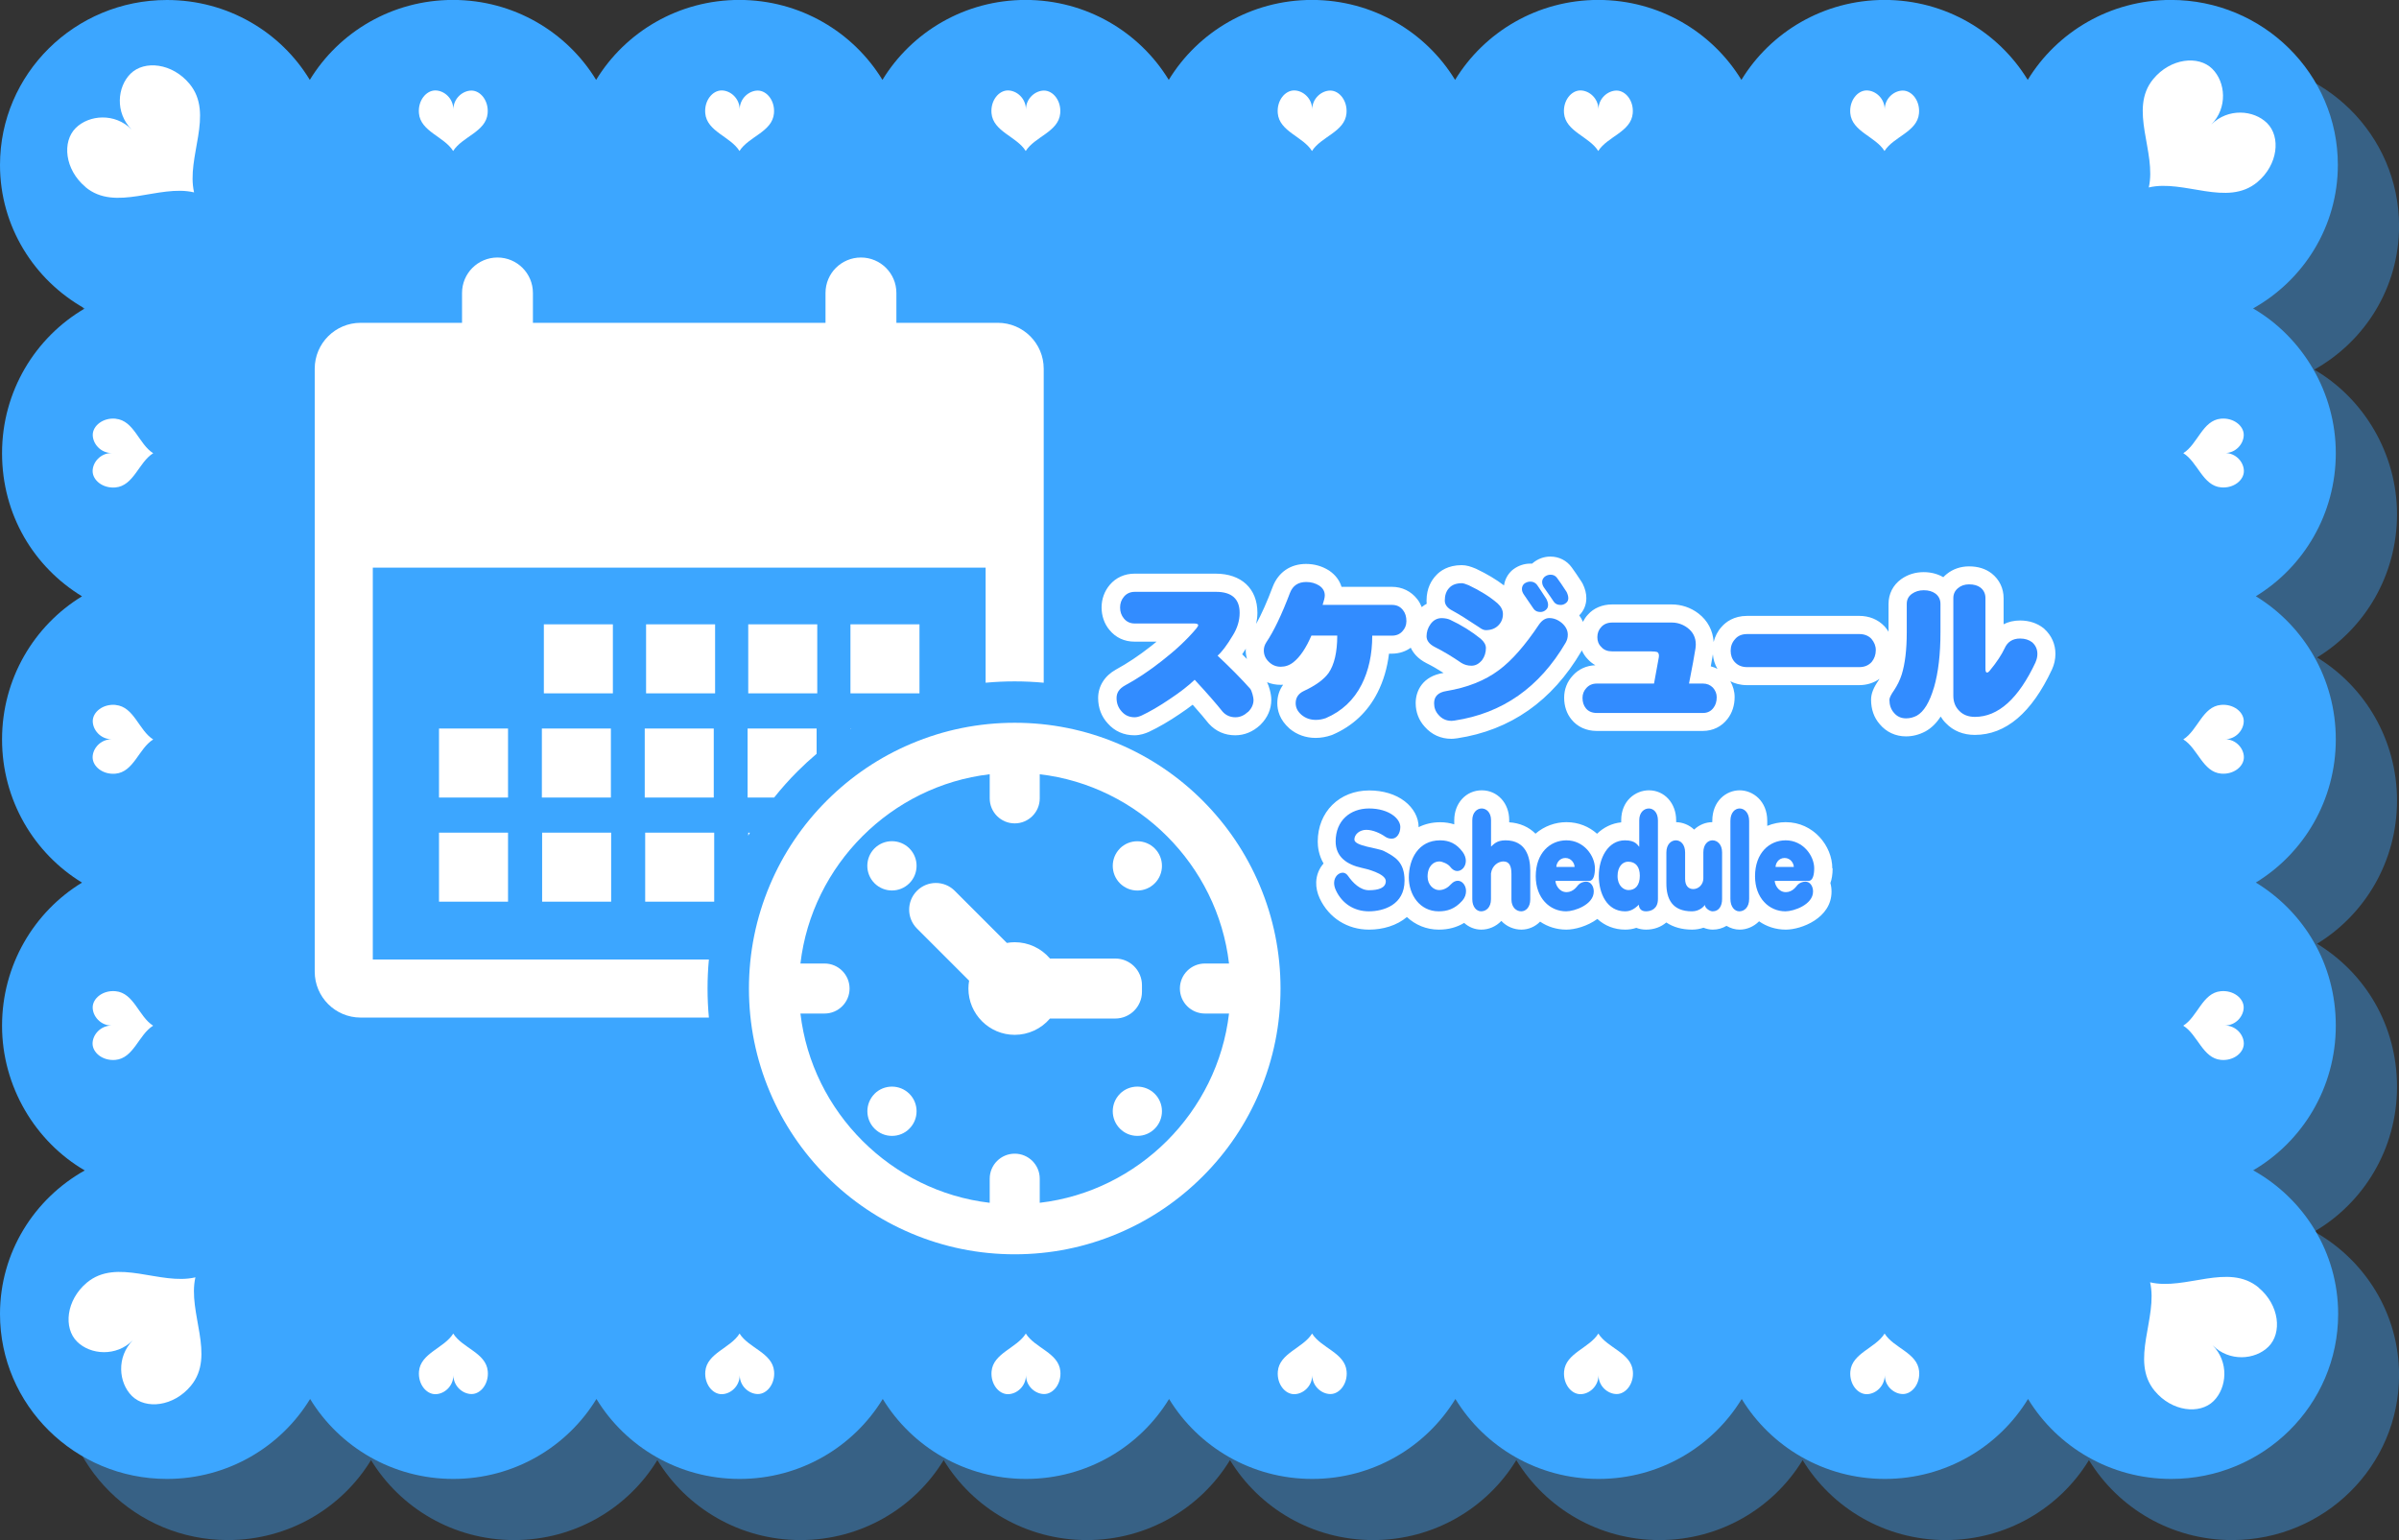 <?xml version="1.0" encoding="UTF-8"?>
<svg id="_レイヤー_1" data-name="レイヤー 1" xmlns="http://www.w3.org/2000/svg" viewBox="0 0 375.03 240.78">
  <rect x="0" y="0" width="375.03" height="240.78" fill="#333333" stroke="none"/>
  <defs>
    <style>
      .cls-1 {
        fill: #328cff;
      }

      .cls-2 {
        opacity: .4;
      }

      .cls-2, .cls-3 {
        fill: #3ca6ff;
      }

      .cls-4 {
        fill: #fff;
      }
    </style>
  </defs>
  <path class="cls-2" d="M361.79,192.55c7.73-4.51,12.93-12.95,12.93-22.62s-5.01-17.81-12.5-22.38c7.49-4.57,12.5-12.88,12.5-22.38s-5.01-17.81-12.5-22.38c7.49-4.57,12.5-12.88,12.5-22.38s-5.2-18.12-12.93-22.62c7.91-4.43,13.25-12.82,13.25-22.44,0-14.24-11.69-25.79-26.1-25.79-9.5,0-17.81,5.01-22.38,12.5-4.57-7.49-12.88-12.5-22.38-12.5s-17.81,5.01-22.38,12.5c-4.57-7.49-12.88-12.5-22.38-12.5s-17.81,5.01-22.38,12.5c-4.57-7.49-12.88-12.5-22.38-12.5s-17.81,5.01-22.38,12.5c-4.57-7.49-12.88-12.5-22.38-12.5s-17.81,5.01-22.38,12.5c-4.57-7.49-12.88-12.5-22.38-12.5s-17.81,5.01-22.38,12.5c-4.57-7.49-12.88-12.5-22.38-12.5s-17.81,5.01-22.38,12.5c-4.57-7.49-12.88-12.5-22.38-12.5-14.42,0-26.1,11.55-26.1,25.79,0,9.62,5.34,18.01,13.25,22.44-7.73,4.51-12.93,12.95-12.93,22.62s5.01,17.81,12.5,22.38c-7.49,4.57-12.5,12.88-12.5,22.38s5.01,17.81,12.5,22.38c-7.49,4.57-12.5,12.88-12.5,22.38s5.2,18.12,12.93,22.62c-7.91,4.43-13.25,12.82-13.25,22.44,0,14.24,11.69,25.79,26.1,25.79,9.5,0,17.81-5.01,22.38-12.5,4.57,7.49,12.88,12.5,22.38,12.5s17.81-5.01,22.38-12.5c4.57,7.49,12.88,12.5,22.38,12.5s17.81-5.01,22.38-12.5c4.57,7.49,12.88,12.5,22.38,12.5s17.81-5.01,22.38-12.5c4.57,7.49,12.88,12.5,22.38,12.5s17.81-5.01,22.38-12.5c4.57,7.49,12.88,12.5,22.38,12.5s17.81-5.01,22.38-12.5c4.57,7.49,12.88,12.5,22.38,12.5s17.81-5.01,22.38-12.5c4.57,7.49,12.88,12.5,22.38,12.5,14.42,0,26.1-11.55,26.1-25.79,0-9.62-5.34-18.01-13.25-22.44Z"/>
  <path class="cls-3" d="M352.22,182.98c7.73-4.51,12.93-12.95,12.93-22.62s-5.01-17.81-12.5-22.38c7.49-4.57,12.5-12.88,12.5-22.38s-5.01-17.81-12.5-22.38c7.49-4.57,12.5-12.88,12.5-22.38s-5.2-18.12-12.93-22.62c7.91-4.43,13.25-12.82,13.25-22.44,0-14.24-11.69-25.79-26.1-25.79-9.5,0-17.81,5.01-22.38,12.5-4.57-7.49-12.88-12.5-22.38-12.5s-17.81,5.01-22.38,12.5c-4.57-7.49-12.88-12.5-22.38-12.5s-17.81,5.01-22.38,12.5c-4.57-7.49-12.88-12.5-22.38-12.5s-17.81,5.01-22.38,12.5c-4.57-7.49-12.88-12.5-22.38-12.5s-17.81,5.01-22.38,12.5c-4.57-7.49-12.88-12.5-22.38-12.5s-17.81,5.01-22.38,12.5c-4.57-7.49-12.88-12.5-22.38-12.5s-17.81,5.01-22.38,12.5C43.91,5.01,35.6,0,26.1,0,11.69,0,0,11.55,0,25.79c0,9.62,5.34,18.01,13.25,22.44C5.52,52.74.32,61.18.32,70.85s5.01,17.81,12.5,22.38C5.33,97.8.32,106.11.32,115.61s5.01,17.81,12.5,22.38c-7.49,4.57-12.5,12.88-12.5,22.38s5.2,18.12,12.93,22.62c-7.91,4.43-13.25,12.82-13.25,22.44,0,14.24,11.69,25.79,26.1,25.79,9.5,0,17.81-5.01,22.38-12.5,4.57,7.49,12.88,12.5,22.38,12.5s17.81-5.01,22.38-12.5c4.57,7.49,12.88,12.5,22.38,12.5s17.81-5.01,22.38-12.5c4.57,7.49,12.88,12.5,22.38,12.5s17.81-5.01,22.38-12.5c4.57,7.49,12.88,12.5,22.38,12.5s17.81-5.01,22.38-12.5c4.57,7.49,12.88,12.5,22.38,12.5s17.81-5.01,22.38-12.5c4.57,7.49,12.88,12.5,22.38,12.5s17.81-5.01,22.38-12.5c4.57,7.49,12.88,12.5,22.38,12.5,14.42,0,26.1-11.55,26.1-25.79,0-9.62-5.34-18.01-13.25-22.44Z"/>
  <g>
    <path class="cls-4" d="M73.71,14.16c-1.38,0-2.83,1.22-2.84,2.95,0-1.73-1.44-2.97-2.82-2.97-1.43,0-2.73,1.58-2.56,3.56.25,2.88,3.96,3.65,5.35,5.91,1.41-2.25,5.12-2.99,5.39-5.87.19-1.98-1.11-3.58-2.53-3.58Z"/>
    <path class="cls-4" d="M118.47,14.16c-1.38,0-2.83,1.22-2.84,2.95,0-1.73-1.44-2.97-2.82-2.97-1.43,0-2.73,1.58-2.56,3.56.25,2.88,3.96,3.65,5.35,5.91,1.41-2.25,5.12-2.99,5.39-5.87.19-1.98-1.11-3.58-2.53-3.58Z"/>
    <path class="cls-4" d="M163.22,14.16c-1.38,0-2.83,1.22-2.84,2.95,0-1.73-1.44-2.97-2.82-2.97-1.43,0-2.73,1.58-2.56,3.56.25,2.88,3.96,3.65,5.35,5.91,1.41-2.25,5.12-2.99,5.39-5.87.19-1.98-1.11-3.58-2.53-3.58Z"/>
    <path class="cls-4" d="M207.97,14.16c-1.38,0-2.83,1.22-2.84,2.95,0-1.73-1.44-2.97-2.82-2.97-1.43,0-2.73,1.58-2.56,3.56.25,2.88,3.96,3.65,5.35,5.91,1.41-2.25,5.12-2.99,5.39-5.87.19-1.98-1.11-3.58-2.53-3.58Z"/>
    <path class="cls-4" d="M252.72,14.16c-1.38,0-2.83,1.22-2.84,2.95,0-1.73-1.44-2.97-2.82-2.97-1.43,0-2.73,1.58-2.56,3.56.25,2.88,3.96,3.65,5.35,5.91,1.41-2.25,5.12-2.99,5.39-5.87.19-1.98-1.11-3.58-2.53-3.58Z"/>
    <path class="cls-4" d="M297.47,14.16c-1.38,0-2.83,1.22-2.84,2.95,0-1.73-1.44-2.97-2.82-2.97-1.43,0-2.73,1.58-2.56,3.56.25,2.88,3.96,3.65,5.35,5.91,1.41-2.25,5.12-2.99,5.39-5.87.19-1.98-1.11-3.58-2.53-3.58Z"/>
    <path class="cls-4" d="M70.85,208.5c-1.4,2.27-5.1,3.04-5.35,5.91-.17,1.98,1.13,3.57,2.56,3.56,1.38,0,2.82-1.24,2.82-2.97,0,1.73,1.46,2.95,2.84,2.95,1.43,0,2.72-1.61,2.53-3.58-.27-2.87-3.98-3.61-5.39-5.87Z"/>
    <path class="cls-4" d="M115.61,208.5c-1.4,2.27-5.1,3.04-5.35,5.91-.17,1.98,1.13,3.57,2.56,3.56,1.38,0,2.82-1.24,2.82-2.97,0,1.73,1.46,2.95,2.84,2.95,1.43,0,2.72-1.61,2.53-3.58-.27-2.87-3.98-3.61-5.39-5.87Z"/>
    <path class="cls-4" d="M160.36,208.5c-1.4,2.27-5.1,3.04-5.35,5.91-.17,1.98,1.13,3.57,2.56,3.56,1.38,0,2.82-1.24,2.82-2.97,0,1.73,1.46,2.95,2.84,2.95,1.43,0,2.72-1.61,2.53-3.58-.27-2.87-3.98-3.61-5.39-5.87Z"/>
    <path class="cls-4" d="M205.11,208.5c-1.4,2.27-5.1,3.04-5.35,5.91-.17,1.98,1.13,3.57,2.56,3.56,1.38,0,2.82-1.24,2.82-2.97,0,1.73,1.46,2.95,2.84,2.95,1.43,0,2.72-1.61,2.53-3.58-.27-2.87-3.98-3.61-5.39-5.87Z"/>
    <path class="cls-4" d="M249.86,208.5c-1.4,2.27-5.1,3.04-5.35,5.91-.17,1.98,1.13,3.57,2.56,3.56,1.38,0,2.82-1.24,2.82-2.97,0,1.73,1.46,2.95,2.84,2.95,1.43,0,2.72-1.61,2.53-3.58-.27-2.87-3.98-3.61-5.39-5.87Z"/>
    <path class="cls-4" d="M294.61,208.5c-1.4,2.27-5.1,3.04-5.35,5.91-.17,1.98,1.13,3.57,2.56,3.56,1.38,0,2.82-1.24,2.82-2.97,0,1.73,1.46,2.95,2.84,2.95,1.43,0,2.72-1.61,2.53-3.58-.27-2.87-3.98-3.61-5.39-5.87Z"/>
    <path class="cls-4" d="M350.75,157.5c0-1.43-1.61-2.72-3.58-2.53-2.87.27-3.61,3.98-5.87,5.39,2.27,1.4,3.04,5.1,5.91,5.35,1.98.17,3.57-1.13,3.56-2.56,0-1.38-1.24-2.82-2.97-2.82,1.73,0,2.95-1.46,2.95-2.84Z"/>
    <path class="cls-4" d="M347.81,115.58c1.73,0,2.95-1.46,2.95-2.84,0-1.43-1.61-2.72-3.58-2.53-2.87.27-3.61,3.98-5.87,5.39,2.27,1.4,3.04,5.1,5.91,5.35,1.98.17,3.57-1.13,3.56-2.56,0-1.38-1.24-2.82-2.97-2.82Z"/>
    <path class="cls-4" d="M347.81,70.83c1.73,0,2.95-1.46,2.95-2.84,0-1.43-1.61-2.72-3.58-2.53-2.87.27-3.61,3.98-5.87,5.39,2.27,1.4,3.04,5.1,5.91,5.35,1.98.17,3.57-1.13,3.56-2.56,0-1.38-1.24-2.82-2.97-2.82Z"/>
    <path class="cls-4" d="M14.47,163.15c0,1.43,1.58,2.73,3.56,2.56,2.88-.25,3.65-3.96,5.91-5.35-2.25-1.41-2.99-5.12-5.87-5.39-1.98-.19-3.58,1.11-3.58,2.53,0,1.38,1.22,2.83,2.95,2.84-1.73,0-2.97,1.44-2.97,2.82Z"/>
    <path class="cls-4" d="M18.08,110.21c-1.98-.19-3.58,1.11-3.58,2.53,0,1.38,1.22,2.83,2.95,2.84-1.73,0-2.97,1.44-2.97,2.82,0,1.43,1.58,2.73,3.56,2.56,2.88-.25,3.65-3.96,5.91-5.35-2.25-1.41-2.99-5.12-5.87-5.39Z"/>
    <path class="cls-4" d="M18.08,65.46c-1.98-.19-3.58,1.11-3.58,2.53,0,1.38,1.22,2.83,2.95,2.84-1.73,0-2.97,1.44-2.97,2.82,0,1.43,1.58,2.73,3.56,2.56,2.88-.25,3.65-3.96,5.91-5.35-2.25-1.41-2.99-5.12-5.87-5.39Z"/>
    <path class="cls-4" d="M13.35,29.24c4.72,3.96,11.47-.47,16.99.84-1.27-5.53,3.21-12.23-.71-16.97-2.7-3.26-7.06-3.73-9.22-1.59-2.09,2.07-2.44,6.1.16,8.72-2.6-2.62-6.64-2.3-8.73-.23-2.16,2.14-1.73,6.5,1.52,9.22Z"/>
    <path class="cls-4" d="M335.9,29.31c5.52-1.31,12.27,3.11,16.99-.84,3.24-2.72,3.68-7.08,1.52-9.22-2.09-2.07-6.13-2.39-8.73.23,2.6-2.62,2.25-6.65.16-8.72-2.16-2.14-6.52-1.67-9.22,1.59-3.93,4.74.56,11.45-.71,16.97Z"/>
    <path class="cls-4" d="M30.56,199.7c-5.52,1.31-12.27-3.11-16.99.84-3.24,2.72-3.68,7.08-1.52,9.22,2.09,2.07,6.13,2.39,8.73-.23-2.6,2.62-2.25,6.65-.16,8.72,2.16,2.14,6.52,1.67,9.22-1.59,3.93-4.74-.56-11.45.71-16.97Z"/>
    <path class="cls-4" d="M353.11,201.32c-4.72-3.96-11.47.47-16.99-.84,1.27,5.53-3.21,12.23.71,16.97,2.7,3.26,7.06,3.73,9.22,1.59,2.09-2.07,2.44-6.1-.16-8.72,2.6,2.62,6.64,2.3,8.73.23,2.16-2.14,1.73-6.5-1.52-9.22Z"/>
  </g>
  <g>
    <path class="cls-4" d="M196.91,138.38c-2.09-4.95-5.09-9.39-8.9-13.21-3.81-3.81-8.26-6.81-13.21-8.9-5.13-2.17-10.57-3.27-16.17-3.27s-11.05,1.1-16.17,3.27c-4.95,2.09-9.39,5.09-13.21,8.9-3.81,3.81-6.81,8.26-8.9,13.21-2.17,5.13-3.27,10.57-3.27,16.17s1.1,11.05,3.27,16.17c2.09,4.95,5.09,9.39,8.9,13.21,3.81,3.81,8.26,6.81,13.21,8.9,5.13,2.17,10.57,3.27,16.17,3.27s11.05-1.1,16.17-3.27c4.95-2.09,9.39-5.09,13.21-8.9,3.82-3.81,6.81-8.26,8.9-13.21,2.17-5.13,3.27-10.57,3.27-16.17s-1.1-11.05-3.27-16.17ZM188.36,158.46h3.77c-1.8,15.41-14.18,27.79-29.59,29.59v-3.77c0-2.16-1.75-3.91-3.91-3.91s-3.91,1.75-3.91,3.91v3.77c-15.41-1.8-27.79-14.18-29.59-29.59h3.77c2.16,0,3.91-1.75,3.91-3.91s-1.75-3.91-3.91-3.91h-3.77c1.8-15.41,14.18-27.79,29.59-29.59v3.77c0,2.16,1.75,3.91,3.91,3.91s3.91-1.75,3.91-3.91v-3.77c15.41,1.8,27.79,14.18,29.59,29.59h-3.77c-2.16,0-3.91,1.75-3.91,3.91s1.75,3.91,3.91,3.91Z"/>
    <path class="cls-4" d="M178.52,155.07v-1.04c0-2.3-1.87-4.17-4.17-4.17h-10.21c-1.37-1.61-3.38-2.55-5.51-2.55-.41,0-.83.04-1.23.11l-8.15-8.15c-1.63-1.63-4.27-1.63-5.9,0-1.63,1.63-1.63,4.27,0,5.9l8.15,8.15c-.07.41-.11.82-.11,1.23,0,3.99,3.25,7.24,7.24,7.24,2.13,0,4.14-.94,5.51-2.55h10.21c2.3,0,4.17-1.87,4.17-4.17Z"/>
    <path class="cls-4" d="M175.08,132.65h0c-1.5,1.5-1.5,3.95,0,5.45.75.75,1.74,1.13,2.72,1.13s1.97-.38,2.72-1.13c1.5-1.5,1.5-3.95,0-5.45-1.5-1.5-3.95-1.5-5.45,0Z"/>
    <path class="cls-4" d="M175.08,171.01c-1.5,1.5-1.5,3.95,0,5.45.73.73,1.69,1.13,2.72,1.13s2-.4,2.72-1.13c1.5-1.5,1.5-3.95,0-5.45-1.5-1.5-3.95-1.5-5.45,0Z"/>
    <path class="cls-4" d="M136.72,171.01c-1.5,1.5-1.5,3.95,0,5.45.73.73,1.69,1.13,2.72,1.13s2-.4,2.72-1.13c1.5-1.5,1.5-3.95,0-5.45s-3.95-1.5-5.45,0Z"/>
    <path class="cls-4" d="M139.44,139.22c.99,0,1.97-.38,2.72-1.13,1.5-1.5,1.5-3.95,0-5.45-1.5-1.5-3.95-1.5-5.45,0h0c-1.5,1.5-1.5,3.95,0,5.45.75.75,1.74,1.13,2.72,1.13Z"/>
    <path class="cls-4" d="M58.28,150.01v-61.26h95.8v17.99c1.5-.14,3.02-.21,4.54-.21s3.04.07,4.54.21v-49.09c0-3.96-3.21-7.18-7.18-7.18h-15.85v-4.67c0-3.06-2.48-5.54-5.54-5.54-1.53,0-2.91.62-3.92,1.62-1,1-1.62,2.39-1.62,3.92v4.67h-45.74v-4.67c0-3.06-2.48-5.54-5.54-5.54-1.53,0-2.91.62-3.92,1.62-1,1-1.62,2.39-1.62,3.92v4.67h-15.85c-3.96,0-7.18,3.21-7.18,7.18v94.26c0,3.96,3.21,7.18,7.18,7.18h54.44c-.14-1.5-.21-3.02-.21-4.54s.07-3.04.21-4.54h-52.54Z"/>
    <rect class="cls-4" x="85.02" y="97.61" width="10.79" height="10.79"/>
    <rect class="cls-4" x="101" y="97.61" width="10.79" height="10.79"/>
    <rect class="cls-4" x="116.97" y="97.61" width="10.79" height="10.79"/>
    <rect class="cls-4" x="132.95" y="97.61" width="10.79" height="10.79"/>
    <rect class="cls-4" x="68.63" y="113.9" width="10.79" height="10.79"/>
    <rect class="cls-4" x="100.79" y="113.9" width="10.79" height="10.79"/>
    <path class="cls-4" d="M132.94,113.97s.07-.04.11-.07h-.11v.07Z"/>
    <rect class="cls-4" x="68.63" y="130.18" width="10.79" height="10.79"/>
    <path class="cls-4" d="M116.97,130.19v.46c.09-.15.17-.31.26-.46h-.26Z"/>
    <rect class="cls-4" x="84.71" y="113.9" width="10.79" height="10.79"/>
    <path class="cls-4" d="M124.67,120.6c.96-.96,1.96-1.88,2.99-2.75v-3.95h-10.79v10.79h4.15c1.13-1.42,2.35-2.79,3.65-4.09Z"/>
    <rect class="cls-4" x="84.75" y="130.18" width="10.79" height="10.79"/>
    <rect class="cls-4" x="100.86" y="130.18" width="10.79" height="10.79"/>
  </g>
  <path class="cls-4" d="M319.61,98.34s-.09-.08-.14-.12c-.99-.79-2.26-1.21-3.67-1.21-.95,0-1.83.2-2.58.59v-4.08c0-1.53-.65-2.9-1.86-3.86-.95-.74-2.14-1.11-3.54-1.11-1.32,0-2.51.41-3.47,1.18-.2.16-.39.33-.56.51-.89-.52-1.94-.79-3.06-.79-1.32,0-2.5.37-3.54,1.11-1.26.92-1.96,2.29-1.96,3.87v4.34c-.16-.26-.33-.51-.54-.75-.03-.04-.06-.07-.1-.11-1.01-1.06-2.37-1.62-3.95-1.62h-17.51c-2.09,0-3.35.97-4,1.72-.62.68-1.02,1.49-1.24,2.36-.11-1.78-.93-3.35-2.38-4.46-1.22-.93-2.67-1.41-4.2-1.41h-9.28c-1.54,0-2.9.58-3.78,1.58-.33.34-.58.73-.79,1.14-.16-.35-.34-.69-.58-1.01.72-.71,1.11-1.66,1.11-2.69,0-.74-.19-1.5-.57-2.25-.05-.1-.1-.19-.16-.28-.61-.94-1.16-1.74-1.55-2.27-.77-1.08-1.99-1.7-3.34-1.7-1,0-1.94.34-2.73.99-.04.03-.08.07-.12.11-.1,0-.2,0-.3,0-.93,0-1.83.3-2.6.86-.08.06-.15.12-.23.18-.7.63-1.14,1.46-1.27,2.37-1.24-.94-2.66-1.79-4.32-2.58-.05-.02-.1-.05-.16-.07-.71-.29-1.37-.52-2.14-.52-2.12,0-3.39.91-4.02,1.62-.67.71-1.47,1.96-1.47,3.92,0,.13,0,.3.03.49-.28.15-.54.33-.78.53-.18-.44-.39-.85-.69-1.23-.97-1.25-2.38-1.94-3.97-1.94h-7.88c-.3-.99-.94-1.85-1.88-2.5-.04-.03-.08-.05-.12-.08-1.06-.66-2.25-1-3.55-1-2.42,0-4.31,1.28-5.19,3.53-.9,2.39-1.77,4.34-2.6,5.84.11-.57.19-1.15.19-1.74,0-3.77-2.5-6.11-6.53-6.11h-12.68c-1.54,0-2.91.62-3.86,1.74-.84.99-1.29,2.22-1.29,3.54s.43,2.57,1.23,3.52c.98,1.2,2.33,1.83,3.92,1.83h3.45c-.31.26-.63.51-.96.77-1.81,1.42-3.62,2.63-5.39,3.59-1.77.98-2.79,2.61-2.79,4.45,0,1.55.52,2.91,1.51,3.98,1.06,1.21,2.5,1.85,4.15,1.85.95,0,1.72-.29,2.29-.54,1.5-.71,3.13-1.65,4.8-2.79.73-.49,1.41-.97,2.03-1.45,1.19,1.33,1.95,2.25,2.42,2.84.04.05.08.1.13.15,1.07,1.17,2.48,1.79,4.09,1.79,1.43,0,2.74-.53,3.89-1.58.03-.03.06-.06.09-.09,1.09-1.09,1.67-2.43,1.67-3.88,0-.46-.08-.98-.25-1.62-.12-.44-.25-.8-.41-1.13.65.27,1.36.41,2.1.41.14,0,.28,0,.41-.01-.59.81-.91,1.78-.91,2.87s.33,2.59,1.92,3.99c1.13.95,2.54,1.45,4.06,1.45.84,0,1.68-.15,2.49-.43.06-.02.12-.05.18-.07,3.13-1.35,5.49-3.57,7.02-6.59.92-1.82,1.52-3.85,1.79-6.08h.41c1.34,0,2.31-.44,2.99-.93.38.81,1.09,1.71,2.43,2.4.87.43,1.76.94,2.71,1.55-.02,0-.03,0-.05,0-3.19.49-4.32,2.75-4.32,4.7,0,1.43.49,2.69,1.42,3.71,1.08,1.23,2.51,1.88,4.15,1.88.23,0,.46-.02.74-.06l.18-.02c8.33-1.26,14.85-5.83,19.4-13.59.03-.05.05-.11.08-.16.23.51.54.99.95,1.4.34.37.73.68,1.17.93-1.41.05-2.64.62-3.52,1.6-.89.95-1.36,2.15-1.36,3.47s.4,2.5,1.14,3.4c.93,1.16,2.33,1.8,3.94,1.8h16.6c1.57,0,2.94-.68,3.86-1.88.73-.94,1.11-2.12,1.11-3.41,0-.88-.24-1.72-.67-2.48.68.35,1.54.61,2.61.61h17.51c1.2,0,2.29-.34,3.19-.98-.03.05-.05.1-.08.15-.85,1.2-1.23,2.16-1.23,3.1,0,1.51.46,2.81,1.35,3.83,1.02,1.23,2.48,1.91,4.1,1.91,1.04,0,2.05-.25,3.05-.78.92-.51,1.71-1.28,2.38-2.32.23.38.5.73.82,1.04,1.15,1.2,2.71,1.83,4.51,1.83,4.84,0,8.9-3.44,12.07-10.23.35-.75.54-1.59.54-2.43,0-1.53-.6-2.88-1.74-3.92ZM194.76,101.4c0,.1-.02.19-.02.29,0,.47.08.91.19,1.34-.24-.24-.49-.49-.74-.74.19-.28.38-.58.58-.89ZM267.77,102.29c.07.82.3,1.59.71,2.28-.33-.17-.67-.3-1.04-.39.14-.74.25-1.36.33-1.88Z"/>
  <g>
    <path class="cls-1" d="M195.1,111.3c-.59.54-1.23.84-1.97.84-.81,0-1.48-.3-1.99-.86-.94-1.18-2.39-2.86-4.38-5-.96.91-2.24,1.92-3.87,3-1.7,1.16-3.18,2-4.43,2.59-.39.17-.74.27-1.08.27-.84,0-1.5-.3-2.02-.89-.54-.59-.81-1.28-.81-2.12s.44-1.48,1.33-1.97c1.9-1.03,3.82-2.31,5.76-3.84,2.12-1.65,3.92-3.32,5.37-5.05.2-.25.3-.42.3-.54,0-.15-.22-.25-.62-.25h-9.28c-.71,0-1.28-.25-1.72-.79-.39-.47-.59-1.04-.59-1.72,0-.64.2-1.21.62-1.7.42-.49.98-.74,1.7-.74h12.68c2.46,0,3.69,1.11,3.69,3.28,0,1.23-.37,2.41-1.06,3.52-.94,1.58-1.75,2.63-2.39,3.18,2.07,1.95,3.77,3.67,5.1,5.17.12.15.25.44.37.89.1.37.15.67.15.86,0,.71-.3,1.33-.84,1.87Z"/>
    <path class="cls-1" d="M219.22,98.71c-.39.44-.94.67-1.62.67h-3.08c0,2.96-.57,5.49-1.65,7.63-1.23,2.44-3.1,4.19-5.62,5.27-.49.17-1.01.27-1.55.27-.89,0-1.62-.27-2.24-.79-.62-.54-.91-1.13-.91-1.82,0-.86.42-1.5,1.26-1.9,1.85-.86,3.15-1.8,3.89-2.83.89-1.3,1.35-3.25,1.35-5.84h-4.04c-.84,1.95-1.77,3.33-2.81,4.16-.62.49-1.28.71-1.99.71s-1.33-.25-1.85-.76c-.54-.52-.79-1.11-.79-1.8,0-.42.12-.84.39-1.26,1.18-1.75,2.41-4.33,3.7-7.73.44-1.13,1.28-1.7,2.54-1.7.79,0,1.45.2,2.04.57.57.39.86.89.86,1.53,0,.32-.12.81-.34,1.48h10.86c.74,0,1.31.29,1.72.84.35.44.52,1.01.52,1.7,0,.64-.22,1.16-.64,1.6Z"/>
    <path class="cls-1" d="M231.7,103.19c-.49.59-1.03.89-1.67.89-.59,0-1.11-.15-1.58-.44-1.4-.96-2.78-1.8-4.16-2.49-.86-.44-1.28-1.01-1.28-1.67s.2-1.33.62-1.9c.44-.62,1.04-.94,1.72-.94.54,0,.98.1,1.33.25,1.8.84,3.4,1.85,4.8,2.98.54.47.81.96.81,1.45,0,.69-.2,1.33-.59,1.87ZM244.77,100.46c-4.11,7.02-9.9,11.06-17.36,12.19-.2.02-.34.05-.49.05-.84,0-1.5-.32-2.02-.91-.49-.54-.71-1.13-.71-1.85,0-1.06.64-1.7,1.92-1.9,3.25-.54,6.01-1.62,8.22-3.28,2-1.48,4.09-3.87,6.26-7.12.47-.67,1.01-1.01,1.6-1.01.71,0,1.38.27,1.99.79.59.52.91,1.13.91,1.82,0,.47-.12.86-.32,1.21ZM234.23,97.78c-.49.49-1.13.74-1.97.74-.29,0-.64-.15-1.06-.47-1.82-1.21-3.2-2.07-4.11-2.56-.84-.42-1.23-.96-1.23-1.6,0-.81.22-1.48.69-1.97.44-.49,1.11-.74,1.97-.74.25,0,.59.12,1.08.32,1.77.84,3.28,1.77,4.51,2.83.54.49.84,1.06.84,1.67,0,.71-.25,1.31-.71,1.77ZM241.65,95.36c-.25.22-.52.32-.84.32-.47,0-.81-.15-1.06-.49-.3-.44-.81-1.21-1.53-2.24-.2-.29-.3-.57-.3-.86,0-.34.12-.62.37-.84.27-.2.59-.32.94-.32.44,0,.79.17,1.06.52.34.47.81,1.21,1.45,2.19.17.34.27.64.27.94,0,.34-.12.59-.37.79ZM244.8,94.28c-.25.2-.52.3-.81.3-.49,0-.84-.15-1.08-.49-.3-.44-.79-1.18-1.53-2.22-.2-.27-.3-.57-.3-.89,0-.3.12-.54.37-.79.27-.22.59-.34.94-.34.44,0,.79.17,1.03.52.35.47.84,1.18,1.48,2.17.17.34.27.69.27.98,0,.32-.12.57-.37.76Z"/>
    <path class="cls-1" d="M267.85,110.68c-.39.52-.94.79-1.62.79h-16.6c-.74,0-1.33-.25-1.72-.74-.34-.42-.52-.96-.52-1.62,0-.59.2-1.11.59-1.53.42-.47.96-.71,1.65-.71h8.94c.07-.39.3-1.6.67-3.67.05-.27.1-.49.1-.67,0-.29-.1-.49-.27-.59-.17-.05-.49-.1-.96-.1h-6.06c-.74,0-1.33-.22-1.72-.69-.42-.39-.62-.91-.62-1.53s.2-1.16.62-1.6c.39-.44.99-.69,1.72-.69h9.28c.94,0,1.77.3,2.49.84.84.64,1.28,1.5,1.28,2.59,0,.22-.03.42-.05.62-.17,1.13-.52,2.98-1.01,5.49h2.19c.62,0,1.13.22,1.55.64.39.44.59.94.59,1.5,0,.67-.17,1.23-.52,1.67Z"/>
    <path class="cls-1" d="M292.6,103.49c-.49.54-1.13.81-1.95.81h-17.51c-.81,0-1.45-.25-1.95-.79-.44-.49-.64-1.08-.64-1.77s.22-1.3.69-1.82c.44-.52,1.06-.79,1.9-.79h17.51c.79,0,1.43.25,1.9.74.44.52.69,1.11.69,1.77,0,.71-.22,1.33-.64,1.85Z"/>
    <path class="cls-1" d="M302.33,107.48c-.69,2.34-1.58,3.79-2.68,4.41-.52.27-1.08.42-1.67.42-.79,0-1.43-.29-1.92-.89-.47-.54-.69-1.21-.69-2.02,0-.29.25-.81.74-1.5.52-.79.91-1.6,1.18-2.44.52-1.67.79-3.87.79-6.6v-4.43c0-.67.25-1.18.79-1.58.52-.37,1.13-.57,1.87-.57s1.33.17,1.82.52c.52.39.79.94.79,1.62v4.43c0,3.42-.34,6.3-1.01,8.62ZM318.24,103.49c-2.68,5.74-5.86,8.59-9.51,8.59-1.03,0-1.85-.32-2.46-.96-.62-.62-.91-1.4-.91-2.36v-15.25c0-.64.25-1.18.76-1.58.44-.37,1.01-.57,1.7-.57.76,0,1.35.17,1.8.52.49.39.76.94.76,1.62v11.01c0,.44.07.64.25.64.12,0,.27-.1.44-.32,1.06-1.28,1.82-2.44,2.31-3.47.44-1.01,1.26-1.53,2.41-1.53.76,0,1.4.2,1.9.59.54.49.81,1.08.81,1.82,0,.44-.1.86-.27,1.23Z"/>
  </g>
  <path class="cls-4" d="M286.44,135.76c0-3.48-2.93-7.22-7.29-7.22-.98,0-1.96.2-2.88.58v-.79c0-3.1-2.23-4.77-4.32-4.77s-4.27,1.67-4.27,4.77v.21c-1.01,0-2.04.4-2.84,1.16-.79-.75-1.81-1.14-2.81-1.16v-.29c0-2.68-1.83-4.69-4.26-4.69-2.1,0-4.33,1.64-4.33,4.68v.33c-1.45.14-2.74.78-3.78,1.78-1.23-1.1-2.87-1.81-4.78-1.81-1.73,0-3.46.61-4.84,1.8-1.03-1.04-2.43-1.67-4.11-1.78v-.35c0-2.65-1.84-4.65-4.29-4.65s-4.3,2.01-4.3,4.68v.64c-.69-.21-1.41-.33-2.19-.33-1.24,0-2.38.27-3.38.77,0,0,0,0,0-.01,0-1.51-.8-2.98-2.19-4.05-1.42-1.09-3.38-1.68-5.53-1.68-4.67,0-8.05,3.36-8.05,8,0,.79.14,2.11.91,3.42-.68.76-1.11,1.78-1.15,2.91-.03.83.16,1.72.55,2.55,1.44,3.06,4.33,4.88,7.71,4.88,2.16,0,4.33-.63,5.92-1.97,1.31,1.23,3.04,1.97,4.99,1.97,1.49,0,2.79-.35,3.96-1.05.72.65,1.64,1.05,2.68,1.05,1.13,0,2.29-.47,3.13-1.36.84.9,2.01,1.36,3.13,1.36s2.18-.47,2.93-1.25c1.17.79,2.57,1.25,4.1,1.25,1.31,0,3.3-.53,4.85-1.67,1.16,1.06,2.65,1.67,4.36,1.67.6,0,1.18-.09,1.73-.28.46.18.98.28,1.53.28,1.26,0,2.34-.42,3.16-1.12,1.08.73,2.45,1.12,4.04,1.12.62,0,1.22-.11,1.77-.3.48.19.97.3,1.46.3.8,0,1.51-.22,2.14-.59.64.38,1.35.59,2.05.59,1.09,0,2.2-.45,3.04-1.3,1.18.82,2.61,1.3,4.18,1.3,2.42,0,7.15-1.79,7.15-5.94,0-.47-.06-.92-.18-1.34.22-.6.35-1.35.35-2.29Z"/>
  <g>
    <path class="cls-1" d="M213.99,142.48c-2.35,0-4.2-1.26-5.14-3.26-.21-.44-.3-.86-.29-1.22.03-.96.71-1.56,1.35-1.56.3,0,.58.16.81.48.78,1.12,1.92,2.26,3.28,2.26,1.5,0,2.64-.36,2.64-1.42,0-1.2-3.11-1.94-3.78-2.08-2.26-.5-4.06-1.68-4.06-4.12,0-3.28,2.29-5.16,5.22-5.16,1.53,0,2.89.4,3.81,1.1.71.54,1.08,1.2,1.08,1.8,0,.96-.53,1.82-1.33,1.82-.32,0-.67-.06-1.02-.3-.76-.54-1.93-1.08-2.97-1.08s-1.86.7-1.86,1.52c0,1.04,3.67,1.3,4.63,1.8,1.69.88,3.21,1.68,3.21,4.62,0,3.8-3.29,4.8-5.58,4.8Z"/>
    <path class="cls-1" d="M228.61,140.8c-1.18,1.34-2.4,1.68-3.7,1.68-2.97,0-4.67-2.6-4.67-5.28,0-2.86,1.47-5.82,4.89-5.82,1.42,0,2.57.52,3.54,1.84.33.46.48.94.48,1.36,0,.92-.63,1.6-1.35,1.6-.38,0-.76-.22-1.11-.68-.31-.42-1.2-.82-1.69-.82-.86,0-1.83.7-1.83,2.38,0,1.26.92,2.1,1.8,2.1.83,0,1.47-.48,1.84-.9.36-.4.74-.56,1.08-.56.71,0,1.29.74,1.29,1.6,0,.5-.15,1.02-.57,1.5Z"/>
    <path class="cls-1" d="M237.81,142.48c-.75,0-1.53-.6-1.53-1.86v-3.96c0-1.2-.29-1.98-1.26-1.98-.78,0-1.77.62-1.94,1.88v4.02c0,1.32-.78,1.9-1.54,1.9-.71,0-1.38-.68-1.38-1.9v-12.34c0-1.22.74-1.84,1.47-1.84s1.46.62,1.46,1.82v4.14c.42-.36.88-.98,2.26-.98,3.18,0,3.87,2.6,3.87,4.72v4.52c0,1.22-.69,1.86-1.41,1.86Z"/>
    <path class="cls-1" d="M248.44,137.72h-5.28c0,.5.51,1.76,1.74,1.76,1.06,0,1.62-.9,1.84-1.14.27-.3.78-.5,1.21-.5.76,0,1.2.74,1.2,1.54,0,2.06-3.01,3.1-4.32,3.1-2.56,0-4.75-2.08-4.75-5.48,0-3.64,2.24-5.62,4.79-5.62,2.73,0,4.46,2.42,4.46,4.38,0,.98-.21,1.96-.88,1.96ZM244.71,134.14c-.96,0-1.41.86-1.41,1.4h2.85c0-.52-.47-1.4-1.44-1.4Z"/>
    <path class="cls-1" d="M257.3,142.48c-.86,0-1.1-.6-1.1-1.04-.84.84-1.5,1.04-2.16,1.04-2.81,0-4.1-2.76-4.1-5.54s1.43-5.56,4.08-5.56c1.67,0,1.96.74,2.24,1.02v-4.16c0-1.24.76-1.84,1.5-1.84s1.42.64,1.42,1.86v12.3c0,1.52-1.04,1.92-1.89,1.92ZM254.52,134.72c-.87,0-1.65.78-1.65,2.24,0,1.54.96,2.2,1.71,2.2,1.08,0,1.77-.76,1.77-2.24,0-1.38-.63-2.2-1.83-2.2Z"/>
    <path class="cls-1" d="M267.72,142.48c-.45,0-1.21-.52-1.21-1.02-.03.14-.75,1.02-2.01,1.02-3.09,0-4-1.94-4-4.36v-4.84c0-1.28.75-1.9,1.49-1.9s1.44.64,1.44,1.9v4.12c0,1.1.53,1.6,1.28,1.6.83,0,1.57-.72,1.57-1.66v-4.08c0-1.24.71-1.88,1.43-1.88s1.5.6,1.5,1.88v7.32c0,1.04-.48,1.9-1.47,1.9Z"/>
    <path class="cls-1" d="M271.9,142.48c-.71,0-1.39-.68-1.39-1.94v-12.2c0-1.3.72-1.94,1.44-1.94s1.49.64,1.49,1.94v12.2c0,1.34-.78,1.94-1.53,1.94Z"/>
    <path class="cls-1" d="M282.72,137.72h-5.28c0,.5.51,1.76,1.74,1.76,1.06,0,1.62-.9,1.84-1.14.27-.3.78-.5,1.21-.5.76,0,1.2.74,1.2,1.54,0,2.06-3.01,3.1-4.32,3.1-2.56,0-4.75-2.08-4.75-5.48,0-3.64,2.24-5.62,4.79-5.62,2.73,0,4.46,2.42,4.46,4.38,0,.98-.21,1.96-.88,1.96ZM278.98,134.14c-.96,0-1.41.86-1.41,1.4h2.85c0-.52-.47-1.4-1.44-1.4Z"/>
  </g>
</svg>